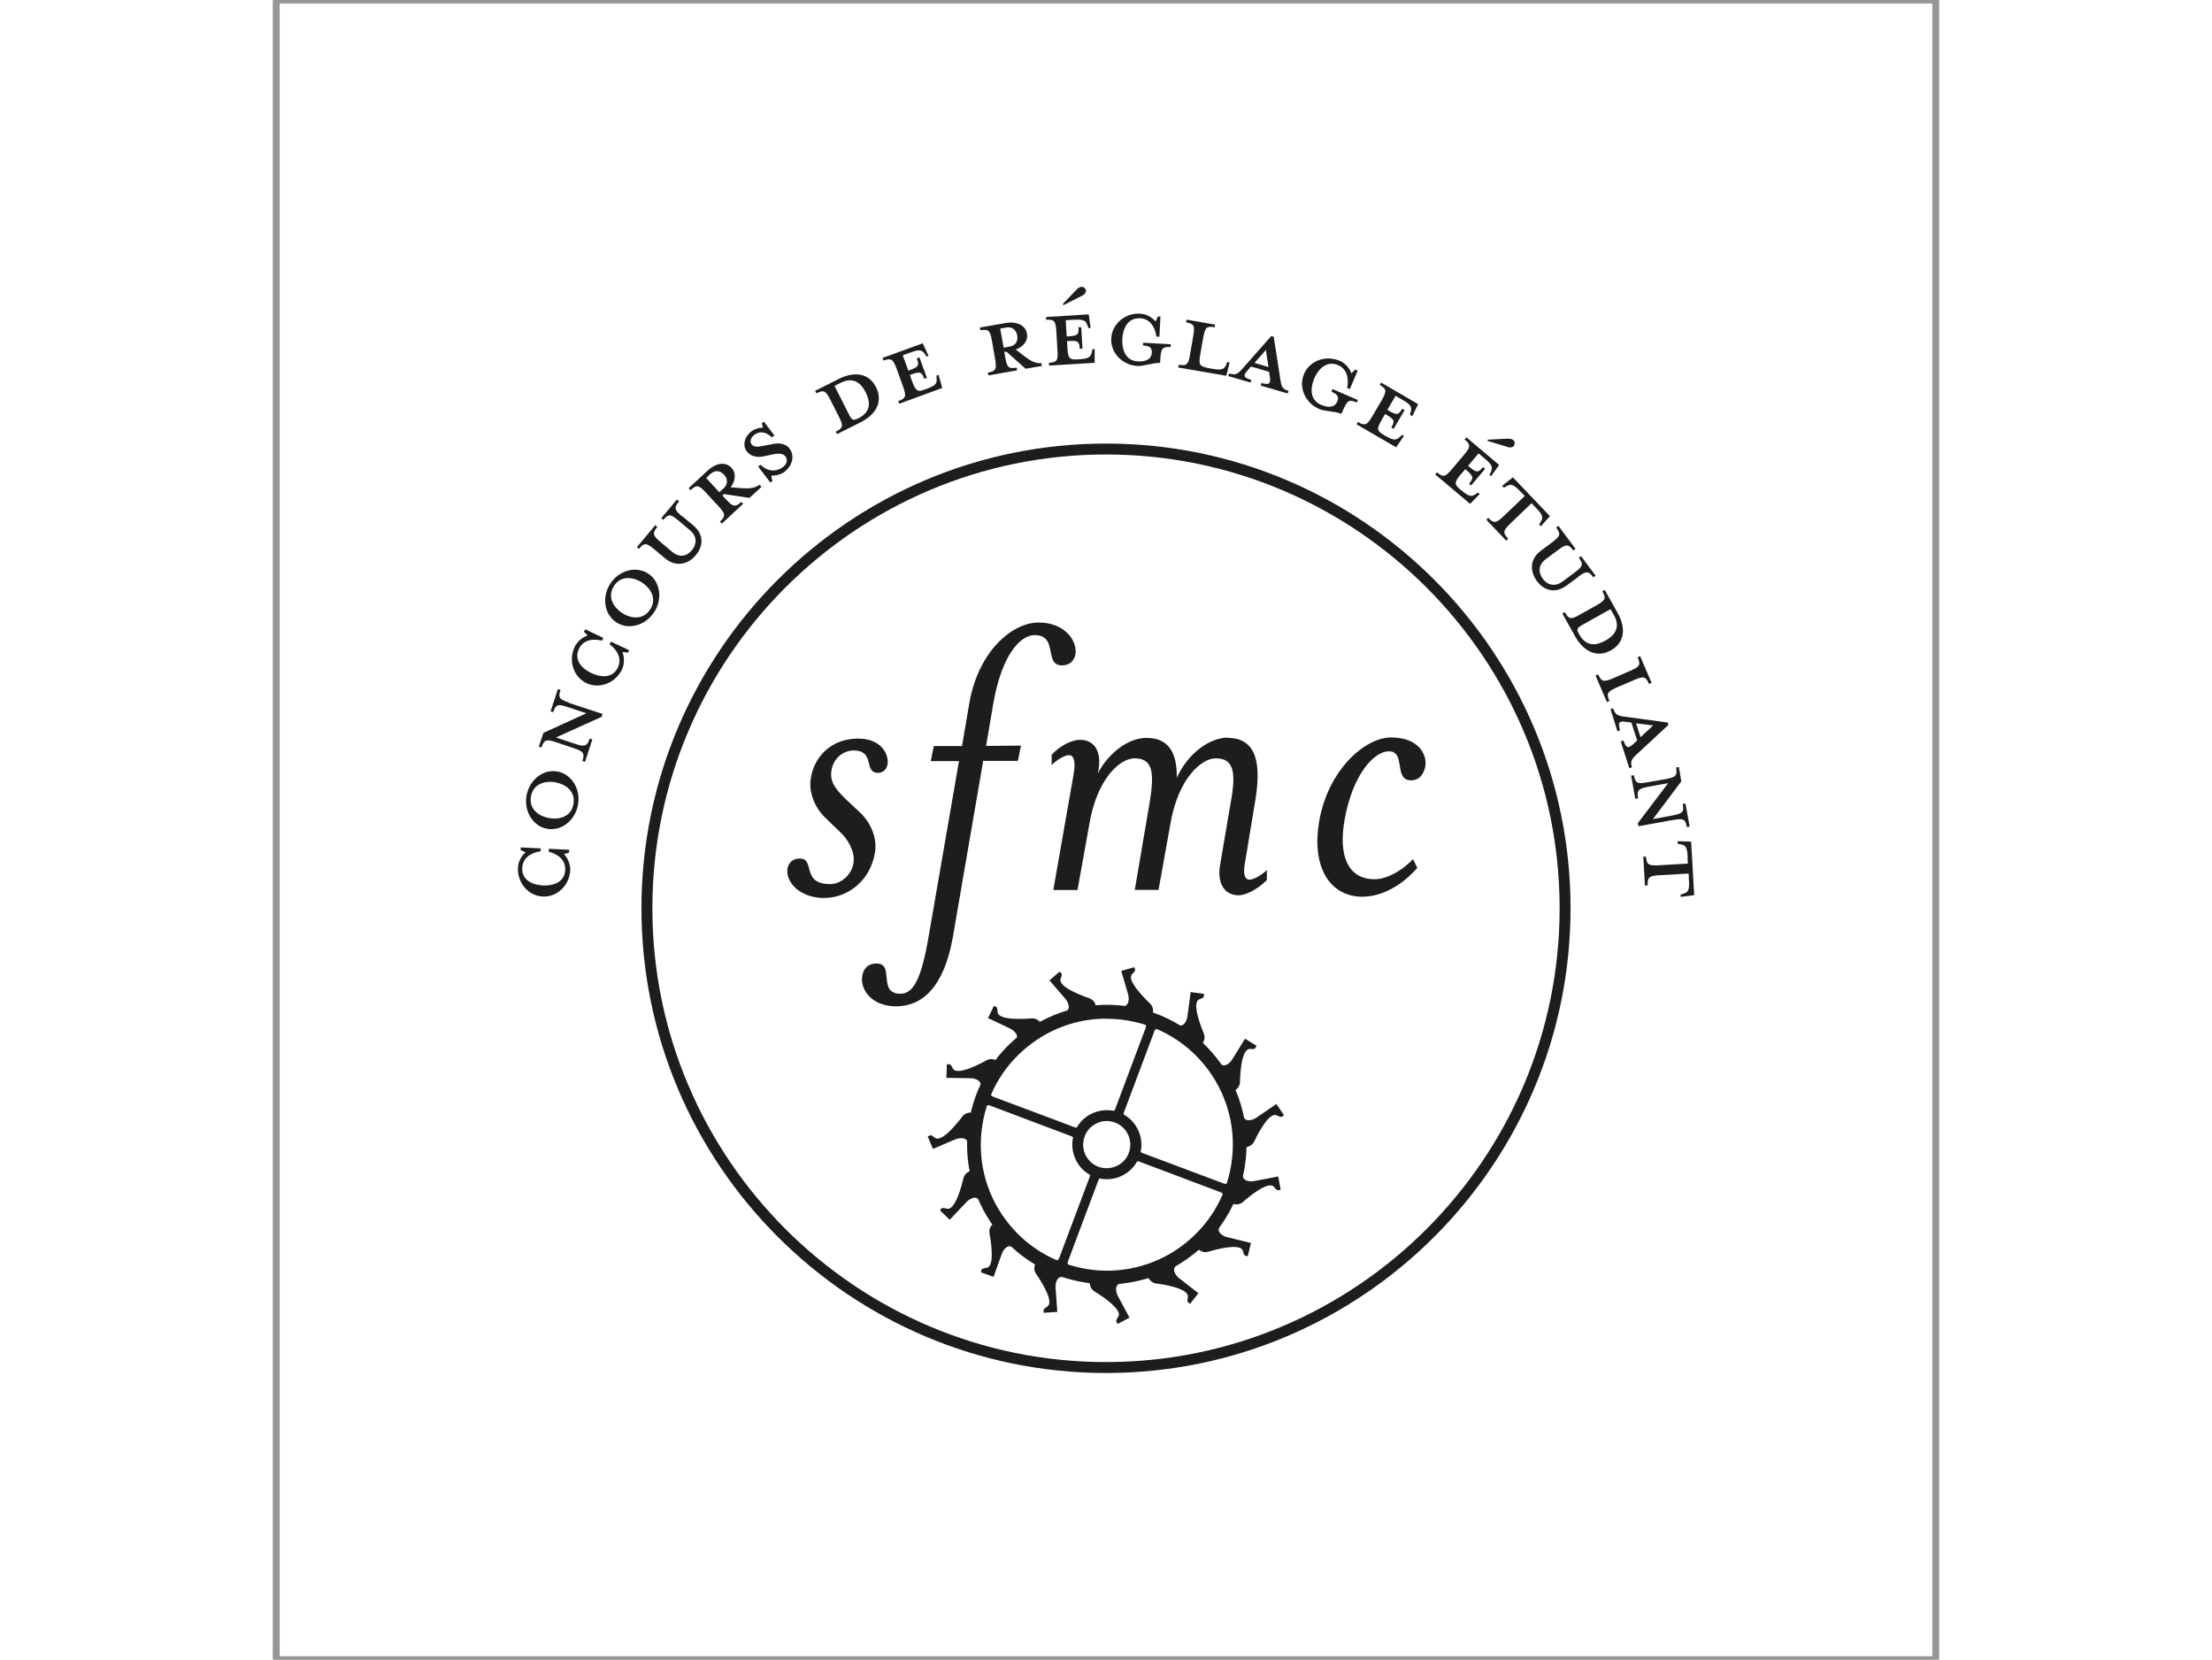 <?xml version="1.0" encoding="UTF-8"?>
<svg id="Calque_1" data-name="Calque 1" 
  xmlns="http://www.w3.org/2000/svg" 
  width="933" height="700"

  viewBox="0 0 120 120">
  <rect x="0" y="0" width="120" height="120" fill="#333333" stroke="none"/>
  <defs>
    <style>
      .cls-1 {
        fill: #1d1d1b;
      }

      .cls-2 {
        fill: #fff;
        stroke: #969696;
        stroke-miterlimit: 10;
        stroke-width: .5px;
      }
    </style>
  </defs>
  <rect class="cls-2" width="120" height="120"/>
  <g>
    <g>
      <path class="cls-1" d="M21.18,61.65c-.15.03-.3.07-.37.1.27.29.47.76.45,1.17-.06,1.11-.96,1.96-2,1.9-1.03-.05-1.83-.99-1.78-2.09.02-.42.24-.85.55-1.1-.08-.06-.23-.11-.35-.16v-.2s1.45.07,1.45.07l-.02.21c-.79.12-1.28.54-1.32,1.19-.05.95.82,1.24,1.49,1.28.68.03,1.57-.18,1.62-1.12.03-.65-.42-1.11-1.19-1.32v-.21s1.47.07,1.47.07v.2Z"/>
      <path class="cls-1" d="M21.82,58.2c-.21,1.14-1.22,1.91-2.24,1.72-1.02-.18-1.68-1.27-1.48-2.4.21-1.15,1.22-1.93,2.24-1.74,1.02.19,1.69,1.27,1.48,2.42ZM18.42,57.58c-.17.96.63,1.45,1.31,1.57.68.12,1.59-.05,1.76-1.01.18-.96-.61-1.45-1.3-1.58-.67-.12-1.6.06-1.77,1.02Z"/>
      <path class="cls-1" d="M21.16,50.82l2.44.8-.07.21-3.3,1.49,1.38.46c.71.23.87.18,1.06-.38l.19.06-.53,1.62-.19-.06c.18-.56.08-.69-.63-.93l-1.28-.43c-.71-.23-.86-.18-1.05.39l-.19-.07.33-.99,3.11-1.42-1.36-.45c-.71-.24-.86-.18-1.04.37l-.19-.06.53-1.61.19.06c-.19.56-.09.68.61.92Z"/>
      <path class="cls-1" d="M25.43,47.19c-.15-.03-.3-.05-.39-.04.14.37.14.87-.03,1.24-.48,1-1.63,1.45-2.58,1-.93-.44-1.32-1.62-.85-2.62.18-.37.55-.7.93-.81-.05-.09-.17-.19-.26-.28l.09-.18,1.31.62-.09.2c-.78-.19-1.39.01-1.67.59-.4.86.29,1.47.89,1.75.61.29,1.52.45,1.93-.41.27-.58.03-1.18-.6-1.67l.09-.19,1.32.62-.09.18Z"/>
      <path class="cls-1" d="M27.33,44.25c-.62.98-1.86,1.32-2.73.75-.87-.56-1.08-1.81-.45-2.79.63-.97,1.85-1.31,2.73-.75.88.56,1.08,1.82.46,2.79ZM24.42,42.38c-.53.82.03,1.57.6,1.95.59.37,1.5.55,2.02-.27.53-.82-.01-1.57-.6-1.95-.58-.37-1.49-.56-2.02.26Z"/>
      <path class="cls-1" d="M29.37,37.33l.79.66c.77.64.74,1.48.18,2.15-.56.67-1.43.88-2.21.24l-.79-.66c-.57-.48-.73-.49-1.11-.04l-.15-.12,1.33-1.59.15.13c-.37.44-.35.6.23,1.09l.83.7c.53.45,1.06.34,1.43-.1.37-.44.4-1-.13-1.45l-.83-.7c-.57-.48-.72-.5-1.1-.05l-.15-.12,1.13-1.35.16.13c-.38.45-.35.61.22,1.09Z"/>
      <path class="cls-1" d="M32.26,35.82l.26.28c.51.55.67.59,1.11.19l.13.14-1.54,1.43-.14-.14c.43-.4.41-.57-.1-1.12l-.92-.99c-.51-.55-.66-.58-1.1-.17l-.14-.14,1.36-1.26c.68-.63,1.34-.64,1.74-.22.31.34.34.88-.06,1.41l.71.06c.62.05,1.01.02,1.38-.24l.14.15-.87.8-1.85-.28-.13.12ZM31.4,34.26l-.31.3.95,1.03.32-.29c.34-.33.27-.71.02-.98-.26-.28-.63-.37-.98-.05Z"/>
      <path class="cls-1" d="M36.78,34.1c-.33.25-.77.3-.97.28,0,.08.01.26.08.39l-.16.12-.88-1.16.17-.13c.49.5,1.12.54,1.62.17.27-.2.38-.52.18-.77-.16-.22-.48-.24-.95-.14l-.65.14c-.45.09-.92,0-1.2-.37-.3-.4-.19-1.03.33-1.43.28-.21.59-.28.83-.28.01-.06-.02-.19-.07-.31l.16-.12.75,1-.18.13c-.36-.35-.83-.51-1.27-.18-.23.18-.36.47-.2.68.17.22.43.21.97.09l.64-.12c.55-.11.94.09,1.13.33.4.53.22,1.25-.35,1.68Z"/>
      <path class="cls-1" d="M40.47,31.21c.53-.27.55-.43.21-1.1l-.61-1.2c-.34-.67-.48-.74-1.01-.47l-.09-.18,1.68-.85c1.35-.68,2.29-.28,2.72.58.44.86.22,1.87-1.13,2.55l-1.69.85-.09-.18ZM40.82,27.67s-.45.23-.45.23l1.03,2.04c.22.43.32.49.65.32l.07-.03c.98-.5.79-1.3.5-1.87-.28-.56-.82-1.18-1.8-.68Z"/>
      <path class="cls-1" d="M47.19,25.72l-.16.06-.12-.17c-.21-.3-.36-.38-1.06-.12l-.55.2.41,1.11c.77-.28.8-.37.61-.89l.19-.07.54,1.48-.19.07c-.19-.51-.27-.56-1.04-.28l.16.46c.26.7.39.79.9.6l.14-.05c.7-.26.77-.41.73-.77v-.2s.14-.05.14-.05l.27.95-3.11,1.14-.07-.19c.56-.2.6-.36.34-1.07l-.46-1.27c-.26-.7-.39-.79-.95-.59l-.07-.19,2.91-1.06.41.9Z"/>
      <path class="cls-1" d="M52.65,25.46l.06.37c.13.74.25.85.83.75l.03.2-2.07.36-.04-.2c.58-.1.65-.25.52-.99l-.23-1.33c-.13-.73-.25-.84-.83-.74l-.04-.2,1.83-.32c.91-.16,1.48.2,1.58.77.08.45-.2.92-.82,1.14l.57.44c.49.38.83.57,1.29.55l.03.2-1.17.2-1.4-1.24-.18.03ZM52.78,23.68l-.43.08.25,1.38.43-.08c.47-.08.62-.44.55-.8-.06-.37-.33-.66-.79-.58Z"/>
      <path class="cls-1" d="M58.9,23.72h-.17s-.07-.18-.07-.18c-.11-.35-.24-.46-.99-.42l-.58.03.07,1.18c.83-.05.88-.13.85-.67h.2s.09,1.55.09,1.55h-.2c-.03-.53-.1-.6-.92-.55l.03.49c.04.75.15.87.7.83h.14c.75-.05.86-.19.93-.54l.04-.19.16-.02v1s-3.3.2-3.3.2v-.2c.58-.03.67-.18.61-.93l-.08-1.35c-.05-.74-.15-.87-.74-.83v-.2s3.08-.19,3.08-.19l.14.98ZM58.33,21.35l-1.4.71-.06-.07.92-.97c.17-.17.26-.27.45-.28.19-.01.3.16.31.28,0,.16-.14.29-.22.33Z"/>
      <path class="cls-1" d="M60.38,24.45c.06-1.03,1-1.84,2.1-1.77.41.02.85.25,1.1.56.06-.08.11-.23.16-.35h.2s-.08,1.45-.08,1.45h-.21c-.12-.8-.54-1.3-1.18-1.33-.95-.05-1.25.82-1.29,1.49-.04.67.17,1.57,1.11,1.63.54.03.99-.13,1.02-.62.02-.36-.13-.51-.64-.53l.02-.2,1.99.11v.2c-.6-.03-.7.09-.75.83l-.02.32c-.45-.03-1.2.25-1.64.22-1.1-.06-1.95-.96-1.89-2Z"/>
      <path class="cls-1" d="M67.3,26.6l.36.06c.75.13.89.03,1.03-.3l.08-.18.17.03-.24.96-3.48-.6.04-.2c.58.1.7-.02.82-.75l.23-1.33c.13-.74.06-.88-.52-.98l.03-.2,2.07.36-.03.19c-.58-.1-.69,0-.83.74l-.21,1.21c-.13.74-.06.88.49.97Z"/>
      <path class="cls-1" d="M70.24,26.78c-.31.35-.36.51.27.69l-.06.19-1.61-.47.06-.19c.5.15.64.04,1.05-.44l2-2.26.18.05.46,2.98c.09.63.15.8.61.93l-.06.19-1.95-.57.05-.19c.58.17.68.03.61-.43l-.06-.38-1.31-.38-.25.29ZM71.56,25.3l-.82.94,1.01.3-.19-1.23Z"/>
      <path class="cls-1" d="M74.32,27.03c.41-.95,1.56-1.38,2.59-.94.37.16.71.53.83.9.08-.06.18-.17.27-.27l.19.08-.57,1.33-.19-.08c.15-.78-.07-1.4-.66-1.65-.87-.37-1.45.34-1.72.96-.26.61-.38,1.53.49,1.91.49.21.98.21,1.17-.23.14-.33.05-.52-.42-.72l.08-.19,1.83.79-.08.18c-.55-.24-.68-.16-.98.53l-.13.29c-.41-.18-1.21-.17-1.61-.35-1.02-.44-1.5-1.58-1.09-2.53Z"/>
      <path class="cls-1" d="M82.13,30.08l-.15-.08.05-.2c.09-.35.06-.52-.59-.89l-.5-.29-.6,1.02c.71.41.8.38,1.08-.09l.17.1-.79,1.36-.17-.1c.27-.48.26-.57-.45-.98l-.24.42c-.38.65-.36.8.12,1.08l.13.08c.65.37.81.32,1.07.07l.14-.14.14.08-.56.82-2.86-1.66.1-.17c.51.3.66.23,1.04-.42l.68-1.16c.37-.65.36-.81-.15-1.1l.1-.17,2.68,1.56-.43.89Z"/>
      <path class="cls-1" d="M87.86,34.44l-.13-.11.09-.19c.15-.33.15-.5-.43-.98l-.45-.38-.76.9c.63.53.73.51,1.08.09l.15.13-1.01,1.2-.15-.13c.35-.42.35-.52-.27-1.05l-.32.37c-.48.57-.49.73-.07,1.08l.11.09c.58.48.74.46,1.04.26l.16-.11.12.11-.69.71-2.53-2.13.13-.15c.45.38.61.34,1.09-.24l.87-1.03c.48-.57.49-.73.04-1.11l.13-.15,2.37,2-.59.81ZM89.09,32.33l-1.5-.45v-.09s1.35-.07,1.35-.07c.24,0,.38-.01.51.1.15.13.11.33.03.43-.1.12-.3.11-.39.09Z"/>
      <path class="cls-1" d="M89.96,35.53c-.53-.55-.7-.55-1.01-.37l-.18.1-.13-.13.78-.62,2.68,2.81-.66.73-.12-.12.1-.18c.19-.31.21-.47-.32-1.02l-.33-.35-1.52,1.46c-.54.52-.58.68-.17,1.11l-.14.14-1.44-1.51.14-.14c.4.42.57.4,1.11-.12l1.53-1.46-.33-.34Z"/>
      <path class="cls-1" d="M94.14,41.72l-.83.61c-.81.6-1.61.39-2.14-.3-.53-.71-.54-1.6.26-2.2l.83-.62c.6-.45.64-.6.29-1.07l.16-.12,1.24,1.66-.16.12c-.35-.47-.51-.48-1.11-.03l-.87.65c-.56.42-.57.96-.23,1.42.34.47.88.61,1.44.2l.87-.65c.6-.45.65-.59.3-1.06l.16-.12,1.05,1.41-.16.12c-.36-.47-.51-.47-1.11-.03Z"/>
      <path class="cls-1" d="M93.18,44.27c.29.52.45.54,1.1.16l1.18-.66c.65-.37.72-.51.43-1.02l.17-.1.92,1.64c.74,1.31.37,2.27-.47,2.73-.83.47-1.85.3-2.59-1.01l-.92-1.65.17-.1ZM96.73,44.48s-.25-.44-.25-.44l-2,1.12c-.42.24-.48.33-.29.66l.04.07c.54.95,1.33.74,1.89.42.55-.31,1.15-.87.61-1.83Z"/>
      <path class="cls-1" d="M95.4,48.84l.19-.08c.23.54.39.57,1.08.28l1.24-.54c.69-.3.77-.43.53-.98l.18-.08.83,1.93-.19.08c-.23-.55-.39-.58-1.08-.28l-1.24.53c-.68.3-.77.44-.54.98l-.18.08-.83-1.93Z"/>
      <path class="cls-1" d="M97.6,52.19c-.46-.06-.62-.01-.43.61l-.19.07-.5-1.6.19-.06c.16.49.32.55.95.62l2.99.41.06.17-2.21,2.05c-.46.42-.57.57-.43,1.02l-.19.06-.62-1.93.2-.07c.18.57.36.58.7.26l.29-.26-.42-1.3-.38-.05ZM99.56,52.45l-1.23-.15.32,1,.91-.85Z"/>
      <path class="cls-1" d="M101.02,59.28l-2.52.46-.04-.23,2.19-2.89-1.43.26c-.73.14-.85.26-.75.84l-.2.03-.3-1.67.2-.03c.1.57.25.65.98.51l1.33-.23c.74-.14.84-.26.74-.84l.2-.03.18,1.03-2.05,2.73,1.41-.26c.74-.14.85-.25.74-.83l.2-.04.3,1.68-.2.03c-.1-.58-.25-.65-.98-.51Z"/>
      <path class="cls-1" d="M102.06,61.97c-.04-.76-.17-.87-.53-.93l-.2-.04v-.18s.98.03.98.03l.22,3.87-.98.13v-.17s.19-.06.19-.06c.34-.11.46-.22.41-.98l-.02-.48-2.11.12c-.74.04-.88.15-.85.73l-.2.02-.12-2.09h.2c.03.56.18.67.92.62l2.1-.12-.02-.47Z"/>
    </g>
    <path class="cls-1" d="M60,99.27c-18.52,0-33.59-15.07-33.59-33.6s15.07-33.6,33.59-33.6,33.59,15.07,33.59,33.6-15.07,33.6-33.59,33.6ZM60,32.86c-18.09,0-32.8,14.72-32.8,32.81s14.72,32.81,32.8,32.81,32.8-14.72,32.8-32.81-14.72-32.81-32.8-32.81Z"/>
    <g>
      <path class="cls-1" d="M39.67,64.93c-1.95,0-2.85-1.27-2.7-2.13.09-.47.44-.73.88-.73,1.16,0,.07,1.85,2.2,1.85.91,0,1.6-.82,1.69-1.51.15-.85-.47-1.79-.91-2.2l-1.13-1.09c-.73-.69-1.23-1.85-1.04-2.86.21-1.41,1.34-2.85,3.41-2.86,1.69,0,2.23,1.13,2.14,1.85-.06.37-.34.63-.69.63-1.09,0-.16-1.63-1.79-1.62-.69,0-1.41.53-1.57,1.38-.15.81.19,1.31.95,2.07l1.13,1.06c.82.78,1.23,1.93,1.05,2.9-.37,2.14-2.09,3.24-3.6,3.25Z"/>
      <path class="cls-1" d="M47.33,55.03l.22-1.09h2.04l.53-3.12c.65-3.7,3.06-5.8,5-5.81,1.95-.01,2.83,1.38,2.67,2.31-.09.47-.44.79-.97.79-1.35,0-.23-2.19-1.99-2.19-1,0-2.35,1.38-2.97,4.89l-.53,3.12,2.52-.02-.22,1.1h-2.51s-2.19,12.72-2.19,12.72c-.65,3.7-2.25,5.02-4.1,5.03-1.85,0-2.64-1.31-2.45-2.22.09-.5.4-.88,1.03-.88,1.35,0,.03,2.19,1.73,2.19.94,0,1.51-1.09,2.03-4.11l2.2-12.71h-2.04Z"/>
      <path class="cls-1" d="M68.78,53.35c2.2,0,2.45,2.01,1.99,4.67l-.71,4.3c-.15.72-.09,1.29.32,1.28.38,0,1.04-.47,1.25-.7v.73c-.62.63-1.47,1.09-2.03,1.1-1.1,0-1.57-.94-1.35-2.19l.74-4.36c.44-2.32.28-3.36-1.07-3.35-1.01,0-2.73,1.45-3.28,4.83l-.84,4.68h-1.72l1.05-6.16c.4-2.32.27-3.35-1.07-3.35-1.04,0-2.73,1.45-3.28,4.84l-.84,4.68h-1.75s1.48-8.44,1.48-8.44c.12-.75.06-1.31-.35-1.31-.37,0-1.03.47-1.25.72v-.75c.59-.64,1.44-1.08,2.04-1.08,1.1,0,1.57.9,1.35,2.16l-.06.28c.78-1.48,2.19-2.58,3.54-2.58,1.63,0,2.2,1.13,2.18,2.88.81-1.76,2.35-2.89,3.69-2.9Z"/>
      <path class="cls-1" d="M78.6,64.84c-2.57,0-3.74-2.35-3.18-5.49.65-3.7,3.31-6.03,5.19-6.03,2.07,0,2.61,1.31,2.48,2.07-.09.49-.37,1.03-1.03,1.03-1.29,0-.35-2.1-1.61-2.1-1.06,0-2.63,1.66-3.21,5.02-.44,2.54.26,4.24,2.2,4.23.75,0,1.82-.48,2.76-1.45l.31.63c-1.12,1.28-2.57,2.07-3.91,2.08Z"/>
    </g>
    <path class="cls-1" d="M60.09,92.86c-.53,0-1.06-.04-1.59-.13-2.67-.41-5.01-1.84-6.6-4.02-1.59-2.18-2.24-4.85-1.82-7.52.41-2.66,1.84-5.01,4.02-6.6,2.18-1.59,4.85-2.23,7.52-1.82,2.66.41,5.01,1.84,6.6,4.02,1.59,2.18,2.24,4.85,1.82,7.52h0c-.41,2.67-1.85,5.02-4.03,6.61-1.74,1.27-3.8,1.94-5.91,1.94ZM60.03,73.65c-1.91,0-3.77.6-5.34,1.75-1.97,1.43-3.26,3.55-3.63,5.95-.38,2.41.2,4.82,1.64,6.78,1.43,1.96,3.55,3.25,5.96,3.63,2.36.38,4.8-.2,6.76-1.63,1.97-1.44,3.27-3.56,3.64-5.96h0c.38-2.41-.21-4.81-1.64-6.78-1.44-1.96-3.55-3.25-5.96-3.62-.48-.08-.96-.11-1.43-.11Z"/>
    <path class="cls-1" d="M60.06,85.26c-.3,0-.6-.05-.88-.16-.62-.23-1.12-.7-1.39-1.3-.28-.61-.3-1.29-.07-1.92.48-1.29,1.92-1.93,3.22-1.46,1.29.49,1.95,1.93,1.46,3.22h0c-.23.63-.7,1.12-1.31,1.4-.33.15-.68.22-1.03.22ZM60.06,81.05c-.69,0-1.34.42-1.6,1.1-.16.43-.15.9.04,1.32.19.41.53.73.95.89.88.32,1.87-.12,2.2-1h0c.33-.88-.12-1.87-1-2.2-.2-.07-.4-.11-.6-.11Z"/>
    <g>
      <g>
        <path class="cls-1" d="M60.35,80.37s.22.08.31-.17c.09-.25,2.21-5.89,2.21-5.89,0,0,.09-.23-.12-.31l1.03.39s-.19-.07-.28.16c-.09.23-2.21,5.89-2.21,5.89,0,0-.09.24.1.32l-1.05-.39Z"/>
        <path class="cls-1" d="M56.31,91.12s.21.09.31-.17c.09-.24,2.21-5.88,2.21-5.88,0,0,.09-.24-.13-.32l1.04.39s-.19-.07-.28.17c-.09.22-2.21,5.89-2.21,5.89,0,0-.09.24.11.32l-1.04-.39Z"/>
        <path class="cls-1" d="M57.66,82.45s.08-.21-.17-.3c-.25-.1-5.89-2.22-5.89-2.22,0,0-.24-.09-.32.12l.39-1.04s-.07.19.16.28c.23.09,5.89,2.21,5.89,2.21,0,0,.24.1.31-.1l-.38,1.04Z"/>
        <path class="cls-1" d="M68.45,86.5s.08-.21-.17-.3c-.25-.1-5.89-2.22-5.89-2.22,0,0-.23-.08-.32.13l.39-1.03s-.07.19.16.28c.23.09,5.89,2.21,5.89,2.21,0,0,.24.1.31-.1l-.38,1.04Z"/>
      </g>
      <g>
        <path class="cls-1" d="M54.89,91.38s-.2.37.06.73c.25.36,1.33,1.99.82,2.34,0,0-.3.2-.29.27,0,.09.02.2.02.2,0,0,.98-.07.98-.07,0,0-.13-1.74-.13-1.8,0-.17.04-.84.61-.72l-2.07-.95Z"/>
        <path class="cls-1" d="M58.83,92.74s-.03.41.35.64,2.03,1.28,1.71,1.8c0,0-.19.31-.15.36.04.09.1.18.1.18,0,0,.86-.45.86-.45,0,0-.83-1.54-.86-1.6-.08-.16-.3-.79.26-.9l-2.27-.02Z"/>
        <path class="cls-1" d="M63.05,92.35s.14.39.58.45c.44.05,2.37.34,2.29.97,0,0-.07.34,0,.38.07.06.16.12.16.12,0,0,.6-.77.6-.77,0,0-1.38-1.07-1.43-1.11-.13-.12-.59-.6-.12-.93l-2.09.89Z"/>
        <path class="cls-1" d="M66.7,90.34s.29.29.71.16c.42-.13,2.3-.66,2.48-.07,0,0,.09.34.16.35.09.02.2.05.2.05,0-.02.23-.96.23-.96,0,0-1.69-.41-1.76-.43-.17-.05-.79-.3-.5-.8l-1.53,1.69Z"/>
        <path class="cls-1" d="M69.19,87.04s.39.15.72-.14c.33-.3,1.82-1.56,2.23-1.09,0,0,.23.28.29.25.1-.02.2-.04.2-.05,0,0-.18-.95-.18-.95,0,0-1.71.34-1.78.34-.17.03-.84.06-.78-.52l-.7,2.17Z"/>
        <path class="cls-1" d="M70.12,82.94s.41-.02.6-.42c.19-.4,1.06-2.15,1.62-1.88,0,0,.32.16.36.11.09-.05.17-.11.17-.12,0,0-.55-.81-.55-.81,0,0-1.44.99-1.49,1.02-.15.09-.75.38-.93-.17l.21,2.26Z"/>
        <path class="cls-1" d="M69.31,78.84s.37-.18.38-.62c0-.44.09-2.39.71-2.38,0,0,.36.03.38-.04.05-.08.11-.17.1-.19,0,0-.83-.51-.83-.51,0,0-.91,1.49-.95,1.54-.09.14-.52.65-.91.22l1.12,1.98Z"/>
        <path class="cls-1" d="M66.98,75.44s.26-.32.09-.72c-.17-.41-.9-2.22-.33-2.46,0,0,.33-.13.33-.19.01-.1.02-.21.02-.21,0,0-.97-.13-.97-.13,0,0-.22,1.74-.24,1.8-.03.17-.21.81-.74.57l1.83,1.35Z"/>
        <path class="cls-1" d="M63.39,73.25s.11-.39-.21-.7c-.32-.3-1.72-1.67-1.3-2.11,0,0,.26-.26.23-.31-.03-.1-.06-.2-.07-.2,0,0-.94.27-.94.27,0,0,.5,1.67.51,1.74.04.16.14.83-.44.82l2.22.49Z"/>
        <path class="cls-1" d="M59.26,72.71s-.06-.4-.48-.54c-.42-.14-2.25-.8-2.06-1.39,0,0,.13-.33.07-.38-.07-.07-.14-.15-.14-.15,0,0-.74.63-.74.63,0,0,1.14,1.32,1.18,1.37.11.14.47.69-.06.94l2.23-.48Z"/>
        <path class="cls-1" d="M55.26,73.94s-.22-.35-.66-.31c-.43.04-2.39.17-2.44-.45,0,0-.02-.36-.08-.37-.09-.04-.19-.08-.19-.08l-.42.88s1.58.74,1.64.78c.15.08.71.44.32.88l1.85-1.33Z"/>
        <path class="cls-1" d="M52.07,76.67s-.34-.22-.73,0c-.38.22-2.11,1.14-2.41.59,0,0-.16-.32-.23-.31-.1,0-.21,0-.21,0,0,0-.03.98-.03.98,0,0,1.75.03,1.81.03.17.01.83.12.65.68l1.14-1.97Z"/>
        <path class="cls-1" d="M50.27,80.45s-.41-.07-.67.29c-.26.35-1.46,1.89-1.96,1.53,0,0-.28-.23-.34-.19-.09.03-.19.09-.19.09,0,0,.38.9.38.9,0,0,1.6-.7,1.67-.71.16-.06.8-.23.87.35l.23-2.26Z"/>
        <path class="cls-1" d="M50.19,84.67s-.4.1-.5.53c-.1.43-.58,2.33-1.18,2.19,0,0-.35-.09-.38-.03-.07.07-.14.15-.14.15,0,0,.71.68.71.68,0,0,1.2-1.27,1.25-1.32.13-.12.65-.53.94-.03l-.69-2.16Z"/>
        <path class="cls-1" d="M51.82,88.51s-.33.25-.24.68c.08.43.41,2.36-.2,2.47,0,0-.35.05-.37.12-.03.1-.06.21-.06.21,0,0,.92.33.92.33,0,0,.58-1.64.61-1.7.06-.17.38-.75.84-.41l-1.51-1.7Z"/>
      </g>
    </g>
  </g>
</svg>